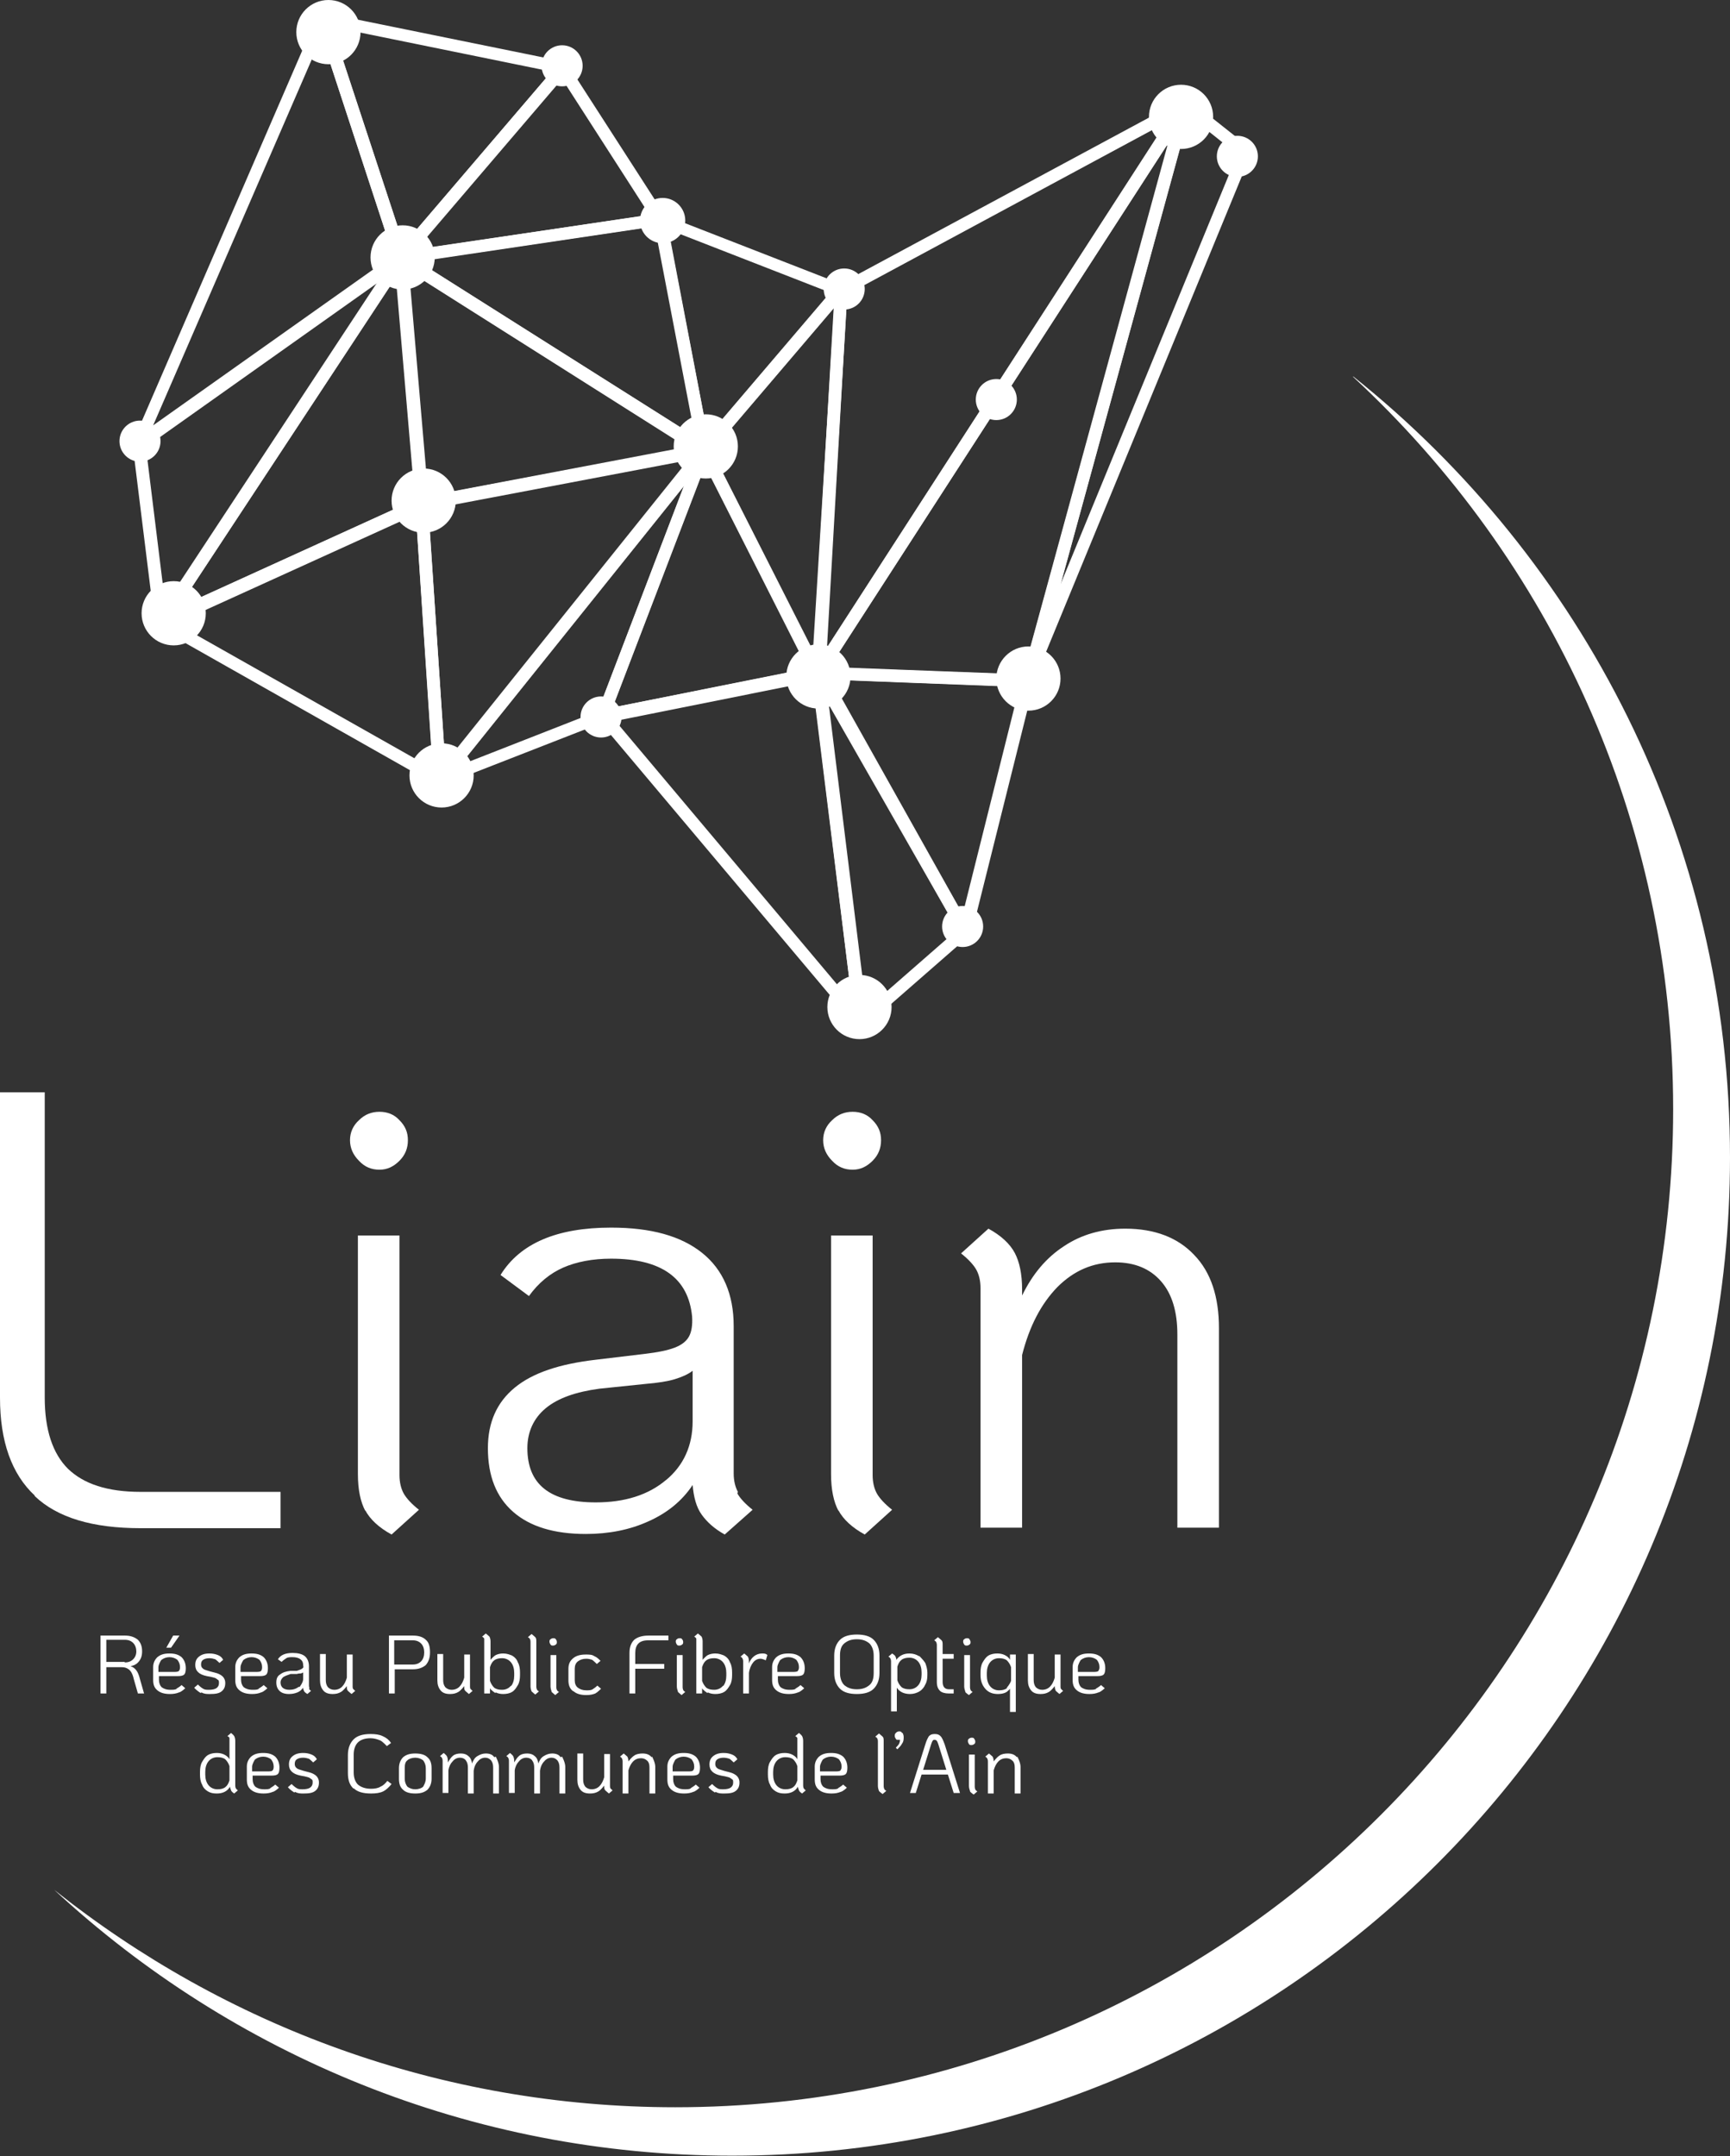 <?xml version="1.0" encoding="UTF-8"?><svg id="Calque_1" xmlns="http://www.w3.org/2000/svg" viewBox="0 0 32.87 40.96"><rect x="0" y="0" width="32.87" height="40.96" fill="#333333" stroke="none"/><defs><style>.cls-1{fill:#fff;}</style></defs><path class="cls-1" d="m.66,28.41c-.44-.41-.66-1.03-.66-1.86v-5.8h.85v5.8c0,.61.15,1.06.44,1.35.3.29.75.44,1.38.44h2.66v.69h-2.66c-.91,0-1.58-.2-2.01-.61Z"/><path class="cls-1" d="m6.82,22.05c-.11-.11-.17-.24-.17-.39s.06-.28.17-.38c.11-.11.24-.16.39-.16s.28.05.38.16c.11.11.16.23.16.38s-.05.28-.16.39c-.11.11-.23.17-.38.17s-.28-.05-.39-.17Zm.12,6.65c-.09-.17-.14-.4-.14-.7v-4.53h.79v4.55c0,.14.03.26.08.35.05.09.15.2.29.31l-.52.47c-.24-.13-.41-.29-.5-.46Z"/><path class="cls-1" d="m14.01,28.37c.05.09.15.2.29.31l-.53.47c-.2-.11-.34-.24-.44-.38s-.15-.33-.17-.56c-.2.3-.48.53-.84.69-.35.16-.75.24-1.19.24-.6,0-1.06-.14-1.38-.42-.32-.28-.48-.68-.48-1.21,0-.49.17-.87.51-1.15.34-.28.85-.45,1.54-.53l.92-.11c.26-.03.45-.07.58-.12.13-.05.22-.12.27-.21.05-.09.07-.22.06-.38-.07-.73-.58-1.1-1.54-1.1-.35,0-.66.06-.91.17-.25.11-.47.29-.65.54l-.54-.4c.37-.6,1.07-.9,2.1-.9.76,0,1.33.16,1.73.48.4.32.6.79.6,1.39v2.8c0,.14.03.26.08.35Zm-1.36-.25c.34-.28.51-.66.51-1.12v-.96c-.09.07-.21.12-.34.16-.13.04-.32.07-.56.09l-.87.09c-.45.06-.79.18-1.02.37-.23.19-.35.45-.35.76,0,.69.43,1.03,1.3,1.03.55,0,1-.14,1.34-.43Z"/><path class="cls-1" d="m15.81,22.05c-.11-.11-.17-.24-.17-.39s.06-.28.17-.38c.11-.11.24-.16.39-.16s.28.05.38.16c.11.11.16.23.16.38s-.05.28-.16.39c-.11.11-.23.17-.38.17s-.28-.05-.39-.17Zm.12,6.65c-.09-.17-.14-.4-.14-.7v-4.53h.79v4.55c0,.14.03.26.08.35.05.09.15.2.29.31l-.52.47c-.24-.13-.41-.29-.5-.46Z"/><path class="cls-1" d="m22.69,23.84c.32.33.47.8.47,1.39v3.79h-.79v-3.67c0-.43-.1-.77-.31-1.01-.21-.24-.5-.36-.87-.36-.43,0-.79.16-1.1.47-.31.32-.53.74-.67,1.29v3.28h-.79v-4.55c0-.14-.03-.26-.08-.35-.05-.09-.15-.2-.29-.31l.52-.47c.24.13.41.29.5.46.09.17.14.4.14.7v.11c.2-.41.46-.72.8-.94.33-.22.72-.33,1.16-.33.56,0,1,.17,1.31.5Z"/><path class="cls-1" d="m25.71,7.16c3.74,3.46,6.08,8.41,6.08,13.91,0,10.47-8.49,18.96-18.96,18.96-4.46,0-8.56-1.55-11.8-4.13,3.38,3.13,7.91,5.05,12.88,5.05,10.47,0,18.96-8.49,18.96-18.96,0-6.01-2.8-11.36-7.16-14.84Z"/><path class="cls-1" d="m7.61,5.02s-.02,0-.02,0c-.04,0-.08-.04-.09-.08L6.01.4s0-.09.02-.12c.03-.03.07-.05.11-.04l4.57.93s.08.04.09.08c.01.04,0,.08-.02.12l-3.08,3.6s-.06.04-.09.04ZM6.31.52l1.36,4.13,2.81-3.29-4.17-.85Z"/><path class="cls-1" d="m7.61,5.02s-.08-.02-.1-.06c-.02-.04-.02-.1.01-.14l3.08-3.6s.06-.04.1-.04c.04,0,.07.02.09.05l1.85,2.87s.03.08,0,.11c-.02.04-.05.06-.09.07l-4.93.73s-.01,0-.02,0Zm3.07-3.52l-2.77,3.24,4.43-.66-1.66-2.58Z"/><path class="cls-1" d="m2.64,8.55s-.05,0-.08-.03c-.04-.03-.06-.09-.03-.14L6.02.32s.07-.08.12-.07c.05,0,.09.03.11.08l1.49,4.53c.02.05,0,.1-.04.14l-4.98,3.53s-.04.02-.07.02ZM6.11.7l-3.2,7.38,4.56-3.23L6.11.7Z"/><path class="cls-1" d="m3.06,11.94s-.02,0-.03,0c-.05-.01-.09-.05-.09-.1l-.42-3.39s.01-.09.05-.11l4.98-3.53s.11-.03.15.01c.04.04.05.1.02.15l-4.56,6.92s-.06.05-.1.05Zm-.29-3.46l.37,3,4.03-6.12-4.4,3.12Z"/><path class="cls-1" d="m13.38,8.67s-.02,0-.03,0c-.04-.01-.08-.05-.09-.09l-.84-4.38s0-.09.04-.11c.03-.03.08-.04.12-.02l3.44,1.34s.06.04.07.08c0,.04,0,.08-.03.11l-2.6,3.05s-.06.04-.09.04Zm-.68-4.31l.75,3.93,2.33-2.73-3.08-1.2Z"/><path class="cls-1" d="m8.01,9.69s-.05,0-.07-.02c-.03-.02-.04-.05-.05-.09l-.4-4.67s.02-.09.06-.11c.04-.02.09-.02.13,0l5.77,3.65s.06.08.05.12c0,.05-.05.09-.1.1l-5.37,1.02s-.01,0-.02,0Zm-.26-4.56l.36,4.3,4.95-.93-5.31-3.36Z"/><path class="cls-1" d="m3.06,11.94s-.07-.01-.09-.04c-.03-.04-.04-.1,0-.14l4.56-6.92s.08-.06.13-.05c.05.01.09.05.09.11l.4,4.67c0,.05-.02.1-.07.12l-4.95,2.25s-.03.01-.05.01Zm4.47-6.69l-4.14,6.29,4.5-2.05-.36-4.24Z"/><path class="cls-1" d="m8.36,14.94s-.04,0-.06-.02l-5.3-3s-.06-.06-.06-.11c0-.05.03-.09.07-.1l4.95-2.25s.08-.01.11,0c.03.02.06.06.06.09l.35,5.25s-.02.09-.06.11c-.02.01-.04.02-.06.02Zm-5.04-3.11l4.9,2.77-.32-4.86-4.58,2.08Z"/><path class="cls-1" d="m8.36,14.94s-.02,0-.04,0c-.05-.01-.08-.06-.08-.11l-.35-5.25c0-.06.04-.11.1-.13l5.37-1.02c.05,0,.1.01.12.06.03.04.02.1,0,.14l-5.03,6.27s-.06.04-.09.04Zm-.22-5.27l.32,4.84,4.63-5.77-4.95.94Z"/><path class="cls-1" d="m8.36,14.94s-.07-.02-.1-.05c-.03-.04-.03-.1,0-.15l5.03-6.27s.1-.06.15-.03c.05.03.07.09.05.15l-1.93,5.05s-.04.06-.07.07l-3.1,1.21s-.03,0-.04,0Zm4.64-5.72l-4.27,5.32,2.63-1.03,1.64-4.29Z"/><path class="cls-1" d="m15.56,12.98s-.09-.02-.11-.07l-2.18-4.31s-.02-.09.02-.13l2.6-3.05s.09-.05.14-.03c.05.02.08.07.07.12l-.42,7.36c0,.05-.04.1-.09.11,0,0-.02,0-.02,0Zm-2.04-4.41l1.94,3.84.38-6.56-2.32,2.72Z"/><path class="cls-1" d="m11.45,13.72s-.07-.02-.09-.04c-.03-.03-.04-.08-.02-.12l1.93-5.05s.06-.07.11-.08c.05,0,.09.02.11.07l2.15,4.24s.02.07,0,.11c-.02.03-.05.06-.08.07l-4.09.82s-.02,0-.02,0Zm1.95-4.88l-1.76,4.6,3.72-.74-1.96-3.85Z"/><path class="cls-1" d="m15.54,12.91s-.03,0-.04,0c-.05-.02-.09-.07-.08-.12l.45-7.28s.03-.08.06-.1l6.54-3.52s.11-.02.14.02c.04.04.04.1.01.15l-6.98,10.8s-.06.05-.1.05Zm.56-7.33l-.41,6.76,6.48-10.02-6.07,3.27Z"/><path class="cls-1" d="m19.53,13.05h0l-3.99-.15s-.08-.03-.1-.06c-.02-.04-.02-.08,0-.12L22.42,1.92s.1-.07.15-.04c.05.02.08.08.07.14l-3,10.95c-.01.05-.06.09-.12.09Zm-3.77-.38l3.68.14,2.77-10.11-6.45,9.97Z"/><path class="cls-1" d="m18.34,17.81s-.08-.02-.1-.06l-2.8-4.9s-.02-.08,0-.12.06-.06.11-.06l3.99.15s.07.02.09.05c.02.03.03.07.02.1l-1.19,4.76s-.05.08-.1.09c0,0-.01,0-.02,0Zm-2.59-4.9l2.54,4.46,1.08-4.32-3.63-.14Z"/><path class="cls-1" d="m16.36,19.54s-.03,0-.04,0c-.04-.02-.07-.05-.08-.1l-.84-6.76c0-.06.03-.11.08-.13.05-.02.11,0,.14.05l2.82,5.03s.02.11-.03.15l-1.98,1.73s-.05.03-.08.03Zm-.65-6.29l.74,5.93,1.74-1.52-2.48-4.41Z"/><path class="cls-1" d="m16.36,19.54s-.07-.01-.09-.04l-4.9-5.82s-.04-.08-.02-.12.05-.07.09-.08l4.09-.82s.07,0,.09.02.04.05.05.08l.82,6.64c0,.05-.02.1-.07.12-.02,0-.03.01-.05.01Zm-4.68-5.86l4.51,5.36-.75-6.11-3.76.75Z"/><path class="cls-1" d="m13.55,8.8l-6.28-3.97,5.36-.79.92,4.77Zm-5.6-3.83l5.27,3.33-.77-4-4.5.67Z"/><path class="cls-1" d="m19.64,12.98l-.23-.08,3.04-11.12,1.35,1.07-4.17,10.13Zm2.95-10.79l-2.44,8.91,3.36-8.17-.93-.74Z"/><circle class="cls-1" cx="6.24" cy=".61" r=".61"/><circle class="cls-1" cx="8.05" cy="9.51" r=".61"/><circle class="cls-1" cx="15.55" cy="12.85" r=".61"/><circle class="cls-1" cx="8.39" cy="14.73" r=".61"/><circle class="cls-1" cx="16.33" cy="19.13" r=".61"/><circle class="cls-1" cx="3.3" cy="11.65" r=".61"/><circle class="cls-1" cx="10.68" cy="1.25" r=".39"/><circle class="cls-1" cx="16.04" cy="5.49" r=".39"/><circle class="cls-1" cx="18.29" cy="17.6" r=".39"/><circle class="cls-1" cx="11.42" cy="13.62" r=".39"/><circle class="cls-1" cx="2.66" cy="8.38" r=".39"/><circle class="cls-1" cx="13.41" cy="8.48" r=".61"/><circle class="cls-1" cx="7.65" cy="4.89" r=".61"/><circle class="cls-1" cx="12.59" cy="4.19" r=".43"/><circle class="cls-1" cx="19.54" cy="12.89" r=".61"/><circle class="cls-1" cx="22.44" cy="2.22" r=".61"/><circle class="cls-1" cx="23.51" cy="2.97" r=".39"/><circle class="cls-1" cx="18.93" cy="7.59" r=".39"/><path class="cls-1" d="m2.74,32.17h-.12l-.08-.28c-.01-.05-.03-.1-.05-.13-.02-.03-.04-.05-.08-.07s-.08-.02-.13-.02h-.26v.5h-.11v-1.1h.47c.1,0,.18.03.24.08.05.05.08.12.08.22,0,.08-.02.14-.06.19-.04.05-.09.08-.16.09.05.02.08.04.11.08.03.04.05.09.07.17l.08.28Zm-.37-.59c.07,0,.12-.02.16-.06.04-.04.06-.09.06-.15s-.02-.12-.06-.16-.09-.06-.16-.06h-.35v.42h.35Z"/><path class="cls-1" d="m3.35,32.08s.07-.04.1-.07l.07.06s-.07.07-.12.08c-.05.02-.1.03-.17.03-.1,0-.18-.02-.24-.07s-.08-.11-.08-.2v-.24c0-.08.03-.14.08-.19.06-.05.13-.07.23-.07s.17.02.23.07c.05.05.08.12.08.21,0,.06-.01.1-.03.12-.02.02-.06.03-.12.03h-.36v.07c0,.06.02.11.05.14.04.03.09.05.17.05.05,0,.09,0,.12-.02Zm-.29-.54s-.05.08-.05.13v.09h.32s.06,0,.07-.02c.01-.01.02-.03.02-.07,0-.06-.02-.1-.05-.14-.04-.03-.09-.05-.15-.05s-.11.02-.15.05Zm.23-.47h.12l-.16.23h-.09l.13-.23Z"/><path class="cls-1" d="m3.81,32.16s-.08-.05-.12-.1l.07-.06s.06.06.1.08c.03.02.07.02.11.02.06,0,.11-.01.14-.03s.05-.05.05-.1c0-.03,0-.05-.02-.06s-.03-.03-.07-.04c-.03-.01-.08-.02-.14-.03-.15-.03-.22-.1-.22-.21,0-.07.02-.12.07-.16.05-.04.11-.06.2-.06.06,0,.11.01.16.03s.08.05.1.09l-.07.06s-.05-.05-.08-.07c-.03-.01-.07-.02-.11-.02-.05,0-.09.01-.12.03-.03.02-.04.05-.04.09,0,.03.01.06.04.08.02.02.07.03.13.05.07.02.13.03.17.05s.07.04.09.07c.02.03.03.06.03.1,0,.07-.02.12-.07.16s-.12.05-.22.05c-.06,0-.11,0-.16-.03Z"/><path class="cls-1" d="m4.91,32.08s.07-.04.1-.07l.07.06s-.07.07-.12.08c-.05.02-.1.03-.17.03-.1,0-.18-.02-.24-.07s-.08-.11-.08-.2v-.24c0-.08.03-.14.08-.19.06-.05.13-.07.23-.07s.17.02.23.07c.05.05.08.12.08.21,0,.06-.01.1-.03.12-.02.02-.06.03-.12.03h-.36v.07c0,.06.02.11.05.14.04.03.09.05.17.05.05,0,.09,0,.12-.02Zm-.29-.54s-.05.08-.05.13v.09h.32s.06,0,.07-.02c.01-.01.02-.03.02-.07,0-.06-.02-.1-.05-.14-.04-.03-.09-.05-.15-.05s-.11.02-.15.05Z"/><path class="cls-1" d="m5.87,32.08s.02.03.04.04l-.07.06s-.05-.03-.06-.05c-.01-.02-.02-.04-.02-.07-.03.04-.06.07-.11.09-.05.02-.1.03-.16.03-.08,0-.14-.02-.18-.06-.04-.04-.06-.09-.06-.16,0-.07.02-.12.07-.15.05-.04.11-.06.2-.07h.12s.06-.02.08-.03.03-.02.04-.03,0-.03,0-.05c0-.1-.08-.15-.2-.15-.05,0-.09,0-.12.02s-.06.04-.09.07l-.07-.05c.05-.08.14-.12.28-.12.1,0,.18.02.23.06.05.04.08.11.08.19v.37s0,.03.01.05Zm-.18-.03s.07-.09.07-.15v-.13s-.03.02-.05.02c-.02,0-.04,0-.07.01h-.12c-.06.02-.11.04-.14.06-.03.03-.05.06-.05.1,0,.09.06.14.17.14.07,0,.13-.02.18-.06Z"/><path class="cls-1" d="m6.71,32.08s.02.03.04.04l-.07.06s-.05-.04-.07-.06-.02-.05-.02-.09h0s-.06.08-.11.11c-.05.03-.1.04-.16.04-.08,0-.14-.02-.18-.07-.04-.05-.06-.11-.06-.19v-.5h.11v.49c0,.06.01.1.04.14.03.03.07.05.12.05.06,0,.11-.02.15-.06.04-.04.07-.1.09-.17v-.44h.11v.61s0,.03.01.05Z"/><path class="cls-1" d="m7.38,31.07h.47c.11,0,.19.03.24.08.06.05.08.13.08.24s-.03.18-.08.24c-.06.05-.14.08-.24.08h-.35v.46h-.11v-1.1Zm.46.55c.07,0,.12-.02.16-.06.04-.04.06-.1.06-.17s-.02-.13-.06-.17c-.04-.04-.09-.06-.16-.06h-.35v.46h.35Z"/><path class="cls-1" d="m8.94,32.08s.02.03.04.04l-.07.06s-.05-.04-.07-.06-.02-.05-.02-.09h0s-.06.08-.11.11c-.05.03-.1.04-.16.04-.08,0-.14-.02-.18-.07-.04-.05-.06-.11-.06-.19v-.5h.11v.49c0,.06.01.1.04.14.03.03.07.05.12.05.06,0,.11-.02.15-.06.04-.04.07-.1.09-.17v-.44h.11v.61s0,.03.01.05Z"/><path class="cls-1" d="m9.41,32.16s-.08-.05-.1-.09v.1h-.11v-.99s0-.04,0-.05-.02-.03-.04-.04l.07-.06s.05.04.07.06c.01.02.02.05.02.09v.35s.06-.07.1-.09c.04-.02.09-.03.14-.03.07,0,.12.02.17.04.05.03.09.07.11.13.03.05.04.12.04.19v.05c0,.07-.01.14-.04.19-.03.05-.06.1-.11.13-.05.03-.11.04-.17.04-.05,0-.1-.01-.14-.03Zm.3-.13c.04-.05.06-.12.06-.2v-.05c0-.08-.02-.15-.06-.2s-.1-.08-.17-.08c-.06,0-.11.01-.15.04-.04.03-.06.07-.08.13v.26c.02.06.05.1.08.13.04.03.09.04.15.04.07,0,.13-.03.17-.08Z"/><path class="cls-1" d="m10.1,32.13s-.02-.05-.02-.09v-.85s0-.04-.01-.05c0-.01-.02-.03-.04-.04l.07-.06s.05.04.07.06.02.05.02.09v.85s0,.03.01.05c0,.01.02.03.04.04l-.07.06s-.05-.04-.07-.06Z"/><path class="cls-1" d="m10.46,31.24s-.02-.03-.02-.05,0-.04.02-.05c.01-.01.03-.02.05-.02s.04,0,.05.02c.01.01.02.03.02.05s0,.04-.02.05c-.01.01-.03.02-.05.02s-.04,0-.05-.02Zm.02.89s-.02-.05-.02-.09v-.6h.11v.61s0,.03.01.05c0,.01.02.03.04.04l-.07.06s-.05-.04-.07-.06Z"/><path class="cls-1" d="m10.88,32.12c-.06-.05-.08-.12-.08-.2v-.22c0-.09.03-.15.09-.2.06-.05.14-.07.24-.07.06,0,.12,0,.16.03.05.02.08.05.12.09l-.07.06s-.06-.06-.09-.08c-.03-.01-.07-.02-.11-.02-.07,0-.12.02-.16.05-.04.03-.06.08-.06.14v.22c0,.06.02.11.06.14.04.03.09.05.16.05.05,0,.09,0,.12-.02.03-.02.06-.04.09-.07l.07.06s-.07.07-.11.09c-.05.02-.1.03-.17.03-.1,0-.18-.02-.24-.07Z"/><path class="cls-1" d="m11.96,31.4c0-.11.03-.19.09-.25.06-.05.15-.08.27-.08h.38v.09h-.38c-.09,0-.15.02-.19.06-.04.04-.06.1-.06.18v.21h.55v.09h-.55v.47h-.11v-.77Z"/><path class="cls-1" d="m12.86,31.24s-.02-.03-.02-.05,0-.04.02-.05c.01-.01.03-.02.05-.02s.04,0,.05.02c.01.01.02.03.02.05s0,.04-.02.05c-.01.01-.03.02-.05.02s-.04,0-.05-.02Zm.02.89s-.02-.05-.02-.09v-.6h.11v.61s0,.03.01.05c0,.01.02.03.04.04l-.07.06s-.05-.04-.07-.06Z"/><path class="cls-1" d="m13.44,32.16s-.08-.05-.1-.09v.1h-.11v-.99s0-.04,0-.05-.02-.03-.04-.04l.07-.06s.05.04.07.06c.01.02.02.05.02.09v.35s.06-.07.1-.09c.04-.02.09-.03.14-.03.07,0,.12.02.17.04.05.03.09.07.11.13.03.05.04.12.04.19v.05c0,.07-.01.14-.04.19-.03.05-.06.1-.11.13-.05.03-.11.04-.17.04-.05,0-.1-.01-.14-.03Zm.3-.13c.04-.05.06-.12.06-.2v-.05c0-.08-.02-.15-.06-.2s-.1-.08-.17-.08c-.06,0-.11.01-.15.04-.04.03-.06.07-.08.13v.26c.02.06.05.1.08.13.04.03.09.04.15.04.07,0,.13-.03.17-.08Z"/><path class="cls-1" d="m14.58,31.44l-.03.1s-.06-.03-.1-.03c-.05,0-.1.02-.14.07-.04.05-.07.12-.08.2v.39h-.11v-.61s0-.03-.01-.05-.02-.03-.04-.04l.07-.06s.05.04.07.06c.01.02.02.05.02.09v.04c.02-.06.06-.11.1-.14.04-.03.09-.05.15-.05.04,0,.07,0,.1.03Z"/><path class="cls-1" d="m15.11,32.08s.07-.04.1-.07l.07.06s-.07.07-.12.08c-.05.02-.1.03-.17.03-.1,0-.18-.02-.24-.07-.06-.05-.08-.11-.08-.2v-.24c0-.08.03-.14.08-.19.06-.05.13-.07.23-.07s.17.02.23.07c.05.05.08.12.08.21,0,.06-.01.1-.03.12-.02.02-.06.03-.12.03h-.36v.07c0,.06.02.11.05.14.04.03.09.05.17.05.05,0,.09,0,.12-.02Zm-.29-.54s-.05.08-.05.13v.09h.32s.06,0,.07-.02.02-.03.02-.07c0-.06-.02-.1-.05-.14-.04-.03-.09-.05-.15-.05s-.11.02-.15.05Z"/><path class="cls-1" d="m15.96,32.08c-.07-.07-.11-.17-.11-.3v-.33c0-.13.04-.23.11-.3.07-.07.18-.1.32-.1s.25.03.32.1.11.17.11.3v.33c0,.13-.04.23-.11.3-.07.07-.18.1-.32.1s-.25-.03-.32-.1Zm.56-.07c.06-.05.08-.13.08-.23v-.33c0-.1-.03-.18-.08-.23-.06-.05-.13-.08-.24-.08s-.18.03-.24.08-.08.13-.08.23v.33c0,.1.03.18.08.23.06.05.13.08.24.08s.18-.03.24-.08Z"/><path class="cls-1" d="m17.47,31.46s.08.08.11.13c.02.05.04.12.04.18v.05c0,.07-.01.13-.04.18-.02.05-.06.1-.11.13-.05.03-.11.05-.18.05-.11,0-.2-.04-.25-.12v.45h-.11v-.95s0-.03-.01-.05-.02-.03-.04-.04l.07-.06s.05.03.06.05.02.04.02.07c.06-.08.14-.12.25-.12.07,0,.13.02.18.05Zm.04.31c0-.08-.02-.15-.06-.2-.04-.05-.1-.08-.17-.08-.06,0-.11.01-.15.04-.04.03-.06.07-.08.13v.26c.02.06.05.1.08.13.04.03.09.04.15.04.07,0,.13-.03.17-.08.04-.05.06-.12.06-.2v-.05Z"/><path class="cls-1" d="m17.91,31.51v.44c0,.09.04.14.12.14h.09v.08h-.09c-.08,0-.14-.02-.17-.05-.04-.04-.06-.09-.06-.17v-.7s0-.03-.01-.05c0-.01-.02-.03-.04-.04l.07-.06s.05.04.07.06.02.05.02.09v.17h.21v.09h-.21Z"/><path class="cls-1" d="m18.32,31.24s-.02-.03-.02-.05,0-.04.02-.05c.01-.01.03-.02.05-.02s.04,0,.05.02.02.03.02.05,0,.04-.02.05c-.01.01-.03.02-.05.02s-.04,0-.05-.02Zm.02.89s-.02-.05-.02-.09v-.6h.11v.61s0,.03.01.05c0,.01.02.03.04.04l-.07.06s-.06-.04-.07-.06Z"/><path class="cls-1" d="m19.21,32.06s-.06.07-.1.09c-.04.02-.09.03-.15.03-.1,0-.18-.03-.24-.1-.06-.07-.09-.15-.09-.26v-.05c0-.07.01-.14.04-.19.03-.05.06-.1.11-.13.05-.03.11-.04.17-.04.05,0,.1.01.14.03.04.02.08.05.1.09v-.1h.11v1.09h-.11v-.45Zm-.08,0s.06-.07.08-.13v-.26c-.02-.06-.05-.1-.08-.13-.04-.03-.09-.04-.15-.04-.07,0-.13.03-.17.08-.04.05-.06.12-.06.2v.05c0,.08.02.15.06.2.04.05.1.08.17.08.06,0,.11-.01.15-.04Z"/><path class="cls-1" d="m20.16,32.08s.02.03.04.04l-.07.06s-.05-.04-.07-.06c-.01-.02-.02-.05-.02-.09h0s-.06.08-.11.11c-.05.03-.1.04-.16.04-.08,0-.14-.02-.18-.07-.04-.05-.06-.11-.06-.19v-.5h.11v.49c0,.06.01.1.04.14.03.03.07.05.12.05.06,0,.11-.02.15-.06.04-.04.07-.1.09-.17v-.44h.11v.61s0,.03.01.05Z"/><path class="cls-1" d="m20.82,32.08s.07-.04.1-.07l.07.06s-.07.07-.12.08c-.05.02-.1.03-.17.03-.1,0-.18-.02-.24-.07-.06-.05-.08-.11-.08-.2v-.24c0-.08.03-.14.08-.19.06-.05.13-.07.23-.07s.17.02.23.07c.05.05.08.12.08.21,0,.06-.01.1-.03.12-.02.02-.06.03-.12.03h-.36v.07c0,.06.02.11.05.14.04.03.09.05.17.05.05,0,.09,0,.12-.02Zm-.29-.54s-.05.08-.05.13v.09h.32s.06,0,.07-.02.02-.03.02-.07c0-.06-.02-.1-.05-.14-.04-.03-.09-.05-.15-.05s-.11.02-.15.05Z"/><path class="cls-1" d="m4.48,33.97s.02.03.04.04l-.07.06s-.05-.03-.06-.06-.02-.05-.02-.07c-.05.09-.14.13-.25.13-.07,0-.12-.01-.17-.04-.05-.03-.09-.07-.11-.13-.03-.05-.04-.12-.04-.19v-.05c0-.07.01-.14.04-.19.03-.05.06-.1.11-.13.05-.03.11-.04.17-.04.05,0,.1.01.14.03.04.02.08.05.1.09v-.35s0-.03,0-.05-.02-.03-.04-.04l.07-.06s.05.04.06.06c.01.02.02.05.02.09v.85s0,.03.01.05Zm-.12-.42c-.02-.06-.05-.1-.08-.13-.04-.03-.09-.04-.15-.04-.07,0-.13.03-.17.08s-.06.12-.06.2v.05c0,.08.02.15.06.2.04.05.1.08.17.08.06,0,.11-.01.15-.04.04-.03.06-.07.08-.13v-.26Z"/><path class="cls-1" d="m5.13,33.97s.07-.04.1-.07l.07.06s-.07.07-.12.08c-.05.02-.1.03-.17.03-.1,0-.18-.02-.24-.07s-.08-.11-.08-.2v-.24c0-.08.03-.14.08-.19.06-.05.13-.07.23-.07s.17.02.23.07c.05.05.08.12.08.21,0,.06-.01.1-.03.12-.02.02-.06.03-.12.03h-.36v.07c0,.06.02.11.05.14.04.03.09.05.17.05.05,0,.09,0,.12-.02Zm-.29-.54s-.05.08-.05.13v.09h.32s.06,0,.07-.02c.01-.01.02-.03.02-.07,0-.06-.02-.1-.05-.14-.04-.03-.09-.05-.15-.05s-.11.02-.15.05Z"/><path class="cls-1" d="m5.59,34.05s-.08-.05-.12-.1l.07-.06s.06.06.1.08c.03.02.07.02.11.02.06,0,.11-.01.14-.03s.05-.05.05-.1c0-.03,0-.05-.02-.06s-.03-.03-.07-.04c-.03-.01-.08-.02-.14-.03-.15-.03-.22-.1-.22-.21,0-.07.02-.12.07-.16.05-.04.11-.06.2-.06.06,0,.11.01.16.03s.08.05.1.09l-.07.06s-.05-.05-.08-.07c-.03-.01-.07-.02-.11-.02-.05,0-.09.01-.12.03-.03.02-.04.05-.04.09,0,.03.01.06.04.08.02.02.07.03.13.05.07.02.13.03.17.05s.07.04.09.07c.02.03.03.06.03.1,0,.07-.02.12-.07.16s-.12.05-.22.05c-.06,0-.11,0-.16-.03Z"/><path class="cls-1" d="m6.72,33.98c-.08-.07-.11-.17-.11-.3v-.34c0-.13.04-.23.11-.3s.18-.1.32-.1c.09,0,.17.01.23.04.07.03.12.07.16.13l-.08.06s-.08-.09-.13-.11c-.05-.02-.11-.04-.18-.04-.11,0-.19.03-.24.08s-.08.13-.08.23v.34c0,.1.03.18.08.23.06.05.14.08.25.08.07,0,.13-.01.18-.04.05-.02.09-.06.13-.11l.08.06c-.05.06-.1.11-.16.14-.06.03-.14.04-.23.04-.15,0-.26-.03-.33-.1Z"/><path class="cls-1" d="m7.66,34c-.06-.05-.08-.12-.08-.21v-.2c0-.09.03-.16.08-.21.06-.05.13-.07.23-.07s.18.02.23.07c.06.05.08.12.08.21v.2c0,.09-.03.16-.08.21-.06.05-.13.07-.23.07s-.18-.02-.23-.07Zm.38-.06s.05-.08.05-.15v-.2c0-.06-.02-.11-.05-.15-.04-.03-.09-.05-.15-.05s-.12.02-.15.05c-.04.03-.05.08-.05.15v.2c0,.06.02.11.05.15.04.03.09.05.15.05s.12-.02.15-.05Z"/><path class="cls-1" d="m9.42,33.37s.06.11.06.19v.51h-.11v-.49c0-.06-.01-.1-.04-.14-.03-.03-.06-.05-.11-.05-.05,0-.1.02-.14.07-.04.04-.07.1-.08.18v.43h-.11v-.49c0-.06-.01-.1-.04-.14-.02-.03-.06-.05-.11-.05-.05,0-.1.02-.14.07-.04.04-.07.1-.08.17v.43h-.11v-.61s0-.03-.01-.05-.02-.03-.04-.04l.07-.06s.05.04.06.06.02.05.02.09v.03c.03-.05.06-.1.1-.13.04-.03.09-.04.15-.04.06,0,.11.02.14.05.04.03.06.08.07.14.02-.06.05-.11.1-.14.05-.03.1-.05.16-.05.07,0,.13.02.16.07Z"/><path class="cls-1" d="m10.68,33.37s.06.11.06.19v.51h-.11v-.49c0-.06-.01-.1-.04-.14-.03-.03-.06-.05-.11-.05-.05,0-.1.02-.14.07-.04.04-.07.1-.08.18v.43h-.11v-.49c0-.06-.01-.1-.04-.14-.02-.03-.06-.05-.11-.05-.05,0-.1.02-.14.07-.04.04-.07.1-.08.17v.43h-.11v-.61s0-.03-.01-.05-.02-.03-.04-.04l.07-.06s.05.04.06.06.02.05.02.09v.03c.03-.05.06-.1.1-.13.04-.03.09-.04.15-.04.06,0,.11.02.14.05.04.03.06.08.07.14.02-.06.05-.11.1-.14.05-.03.1-.05.16-.05.07,0,.13.02.16.07Z"/><path class="cls-1" d="m11.6,33.97s.02.03.04.04l-.07.06s-.05-.04-.07-.06-.02-.05-.02-.09h0s-.06.08-.11.11c-.05.03-.1.04-.16.04-.08,0-.14-.02-.18-.07-.04-.05-.06-.11-.06-.19v-.5h.11v.49c0,.06.01.1.04.14.03.03.07.05.12.05.06,0,.11-.02.15-.06.04-.04.07-.1.09-.17v-.44h.11v.61s0,.03.01.05Z"/><path class="cls-1" d="m12.39,33.37s.06.11.06.19v.51h-.11v-.49c0-.06-.01-.1-.04-.13-.03-.03-.07-.05-.12-.05-.06,0-.11.02-.15.06s-.07.1-.09.17v.44h-.11v-.61s0-.03-.01-.05-.02-.03-.04-.04l.07-.06s.05.04.07.06c.01.02.02.05.02.09h0s.06-.08.11-.11c.04-.03.1-.04.16-.04.07,0,.13.02.17.07Z"/><path class="cls-1" d="m13.12,33.97s.07-.04.1-.07l.07.06s-.07.07-.12.08c-.05.02-.1.03-.17.03-.1,0-.18-.02-.24-.07s-.08-.11-.08-.2v-.24c0-.08.03-.14.08-.19.06-.05.13-.07.23-.07s.17.02.23.07c.05.05.08.12.08.21,0,.06-.01.1-.03.12-.02.02-.06.03-.12.03h-.36v.07c0,.06.02.11.05.14.04.03.09.05.17.05.05,0,.09,0,.12-.02Zm-.29-.54s-.05.08-.05.13v.09h.32s.06,0,.07-.02c.01-.01.02-.03.02-.07,0-.06-.02-.1-.05-.14-.04-.03-.09-.05-.15-.05s-.11.02-.15.05Z"/><path class="cls-1" d="m13.58,34.05s-.08-.05-.12-.1l.07-.06s.06.06.1.08c.03.02.07.02.11.02.06,0,.11-.01.14-.03s.05-.05.05-.1c0-.03,0-.05-.02-.06s-.03-.03-.07-.04c-.03-.01-.08-.02-.14-.03-.15-.03-.22-.1-.22-.21,0-.07.02-.12.07-.16.05-.04.11-.06.2-.06.06,0,.11.01.16.03s.08.05.1.09l-.07.06s-.05-.05-.08-.07c-.03-.01-.07-.02-.11-.02-.05,0-.09.01-.12.03-.03.02-.04.05-.04.09,0,.03.01.06.04.08.02.02.07.03.13.05.07.02.13.03.17.05s.07.04.09.07c.02.03.03.06.03.1,0,.07-.02.12-.07.16s-.12.05-.22.05c-.06,0-.11,0-.16-.03Z"/><path class="cls-1" d="m15.27,33.97s.02.03.04.04l-.07.06s-.05-.03-.06-.06-.02-.05-.02-.07c-.05.09-.14.13-.25.13-.07,0-.12-.01-.17-.04-.05-.03-.09-.07-.11-.13-.03-.05-.04-.12-.04-.19v-.05c0-.07.01-.14.04-.19.03-.05.06-.1.11-.13.05-.03.11-.04.17-.04.05,0,.1.01.14.03.04.02.08.05.1.09v-.35s0-.03,0-.05c0-.01-.02-.03-.04-.04l.07-.06s.05.04.06.06c.01.02.02.05.02.09v.85s0,.03.01.05Zm-.12-.42c-.02-.06-.05-.1-.08-.13-.04-.03-.09-.04-.15-.04-.07,0-.13.03-.17.08-.04.05-.06.12-.06.2v.05c0,.08.02.15.06.2.04.05.1.08.17.08.06,0,.11-.01.15-.04.04-.03.06-.07.08-.13v-.26Z"/><path class="cls-1" d="m15.92,33.97s.07-.04.1-.07l.07.06s-.07.07-.12.08c-.05.02-.1.03-.17.03-.1,0-.18-.02-.24-.07-.06-.05-.08-.11-.08-.2v-.24c0-.08.03-.14.08-.19.06-.05.13-.07.23-.07s.17.02.23.07c.05.05.08.12.08.21,0,.06-.01.1-.03.12-.02.02-.06.03-.12.03h-.36v.07c0,.06.02.11.05.14.04.03.09.05.17.05.05,0,.09,0,.12-.02Zm-.29-.54s-.05.08-.05.13v.09h.32s.06,0,.07-.02.02-.03.02-.07c0-.06-.02-.1-.05-.14-.04-.03-.09-.05-.15-.05s-.11.02-.15.05Z"/><path class="cls-1" d="m16.7,34.02s-.02-.05-.02-.09v-.85s0-.04-.01-.05c0-.01-.02-.03-.04-.04l.07-.06s.05.04.07.06.02.05.02.09v.85s0,.03.01.05c0,.01.02.03.04.04l-.07.06s-.06-.04-.07-.06Z"/><path class="cls-1" d="m17.15,32.92s.02.04.02.07c0,.05,0,.09-.03.13-.02.04-.05.07-.09.11l-.03-.03s.05-.05.06-.07.02-.05.02-.08c0,0-.02,0-.04,0-.02,0-.03,0-.04-.02s-.02-.03-.02-.05,0-.04.02-.06c.02-.02.04-.03.06-.03.03,0,.04,0,.06.03Z"/><path class="cls-1" d="m18.01,33.71h-.5l-.11.35h-.11l.29-.92c.02-.07.05-.13.07-.16.03-.03.06-.04.11-.04s.08.01.11.04c.03.03.05.08.08.16l.29.92h-.12l-.11-.35Zm-.03-.09l-.15-.48s-.02-.06-.03-.07c-.01-.01-.02-.02-.04-.02-.02,0-.03,0-.04.02-.01.01-.02.04-.03.07l-.15.48h.44Z"/><path class="cls-1" d="m18.41,33.13s-.02-.03-.02-.05,0-.04.02-.05c.01-.01.03-.02.05-.02s.04,0,.05.02.02.03.02.05,0,.04-.02.05c-.01.01-.03.02-.05.02s-.04,0-.05-.02Zm.02.89s-.02-.05-.02-.09v-.6h.11v.61s0,.03.01.05c0,.01.02.03.04.04l-.07.06s-.06-.04-.07-.06Z"/><path class="cls-1" d="m19.33,33.37s.06.11.06.19v.51h-.11v-.49c0-.06-.01-.1-.04-.13-.03-.03-.07-.05-.12-.05-.06,0-.11.02-.15.06-.04.04-.07.1-.09.17v.44h-.11v-.61s0-.03-.01-.05-.02-.03-.04-.04l.07-.06s.05.04.07.06c.01.02.02.05.02.09h0s.06-.08.11-.11c.04-.03.1-.04.16-.04.07,0,.13.02.17.07Z"/></svg>